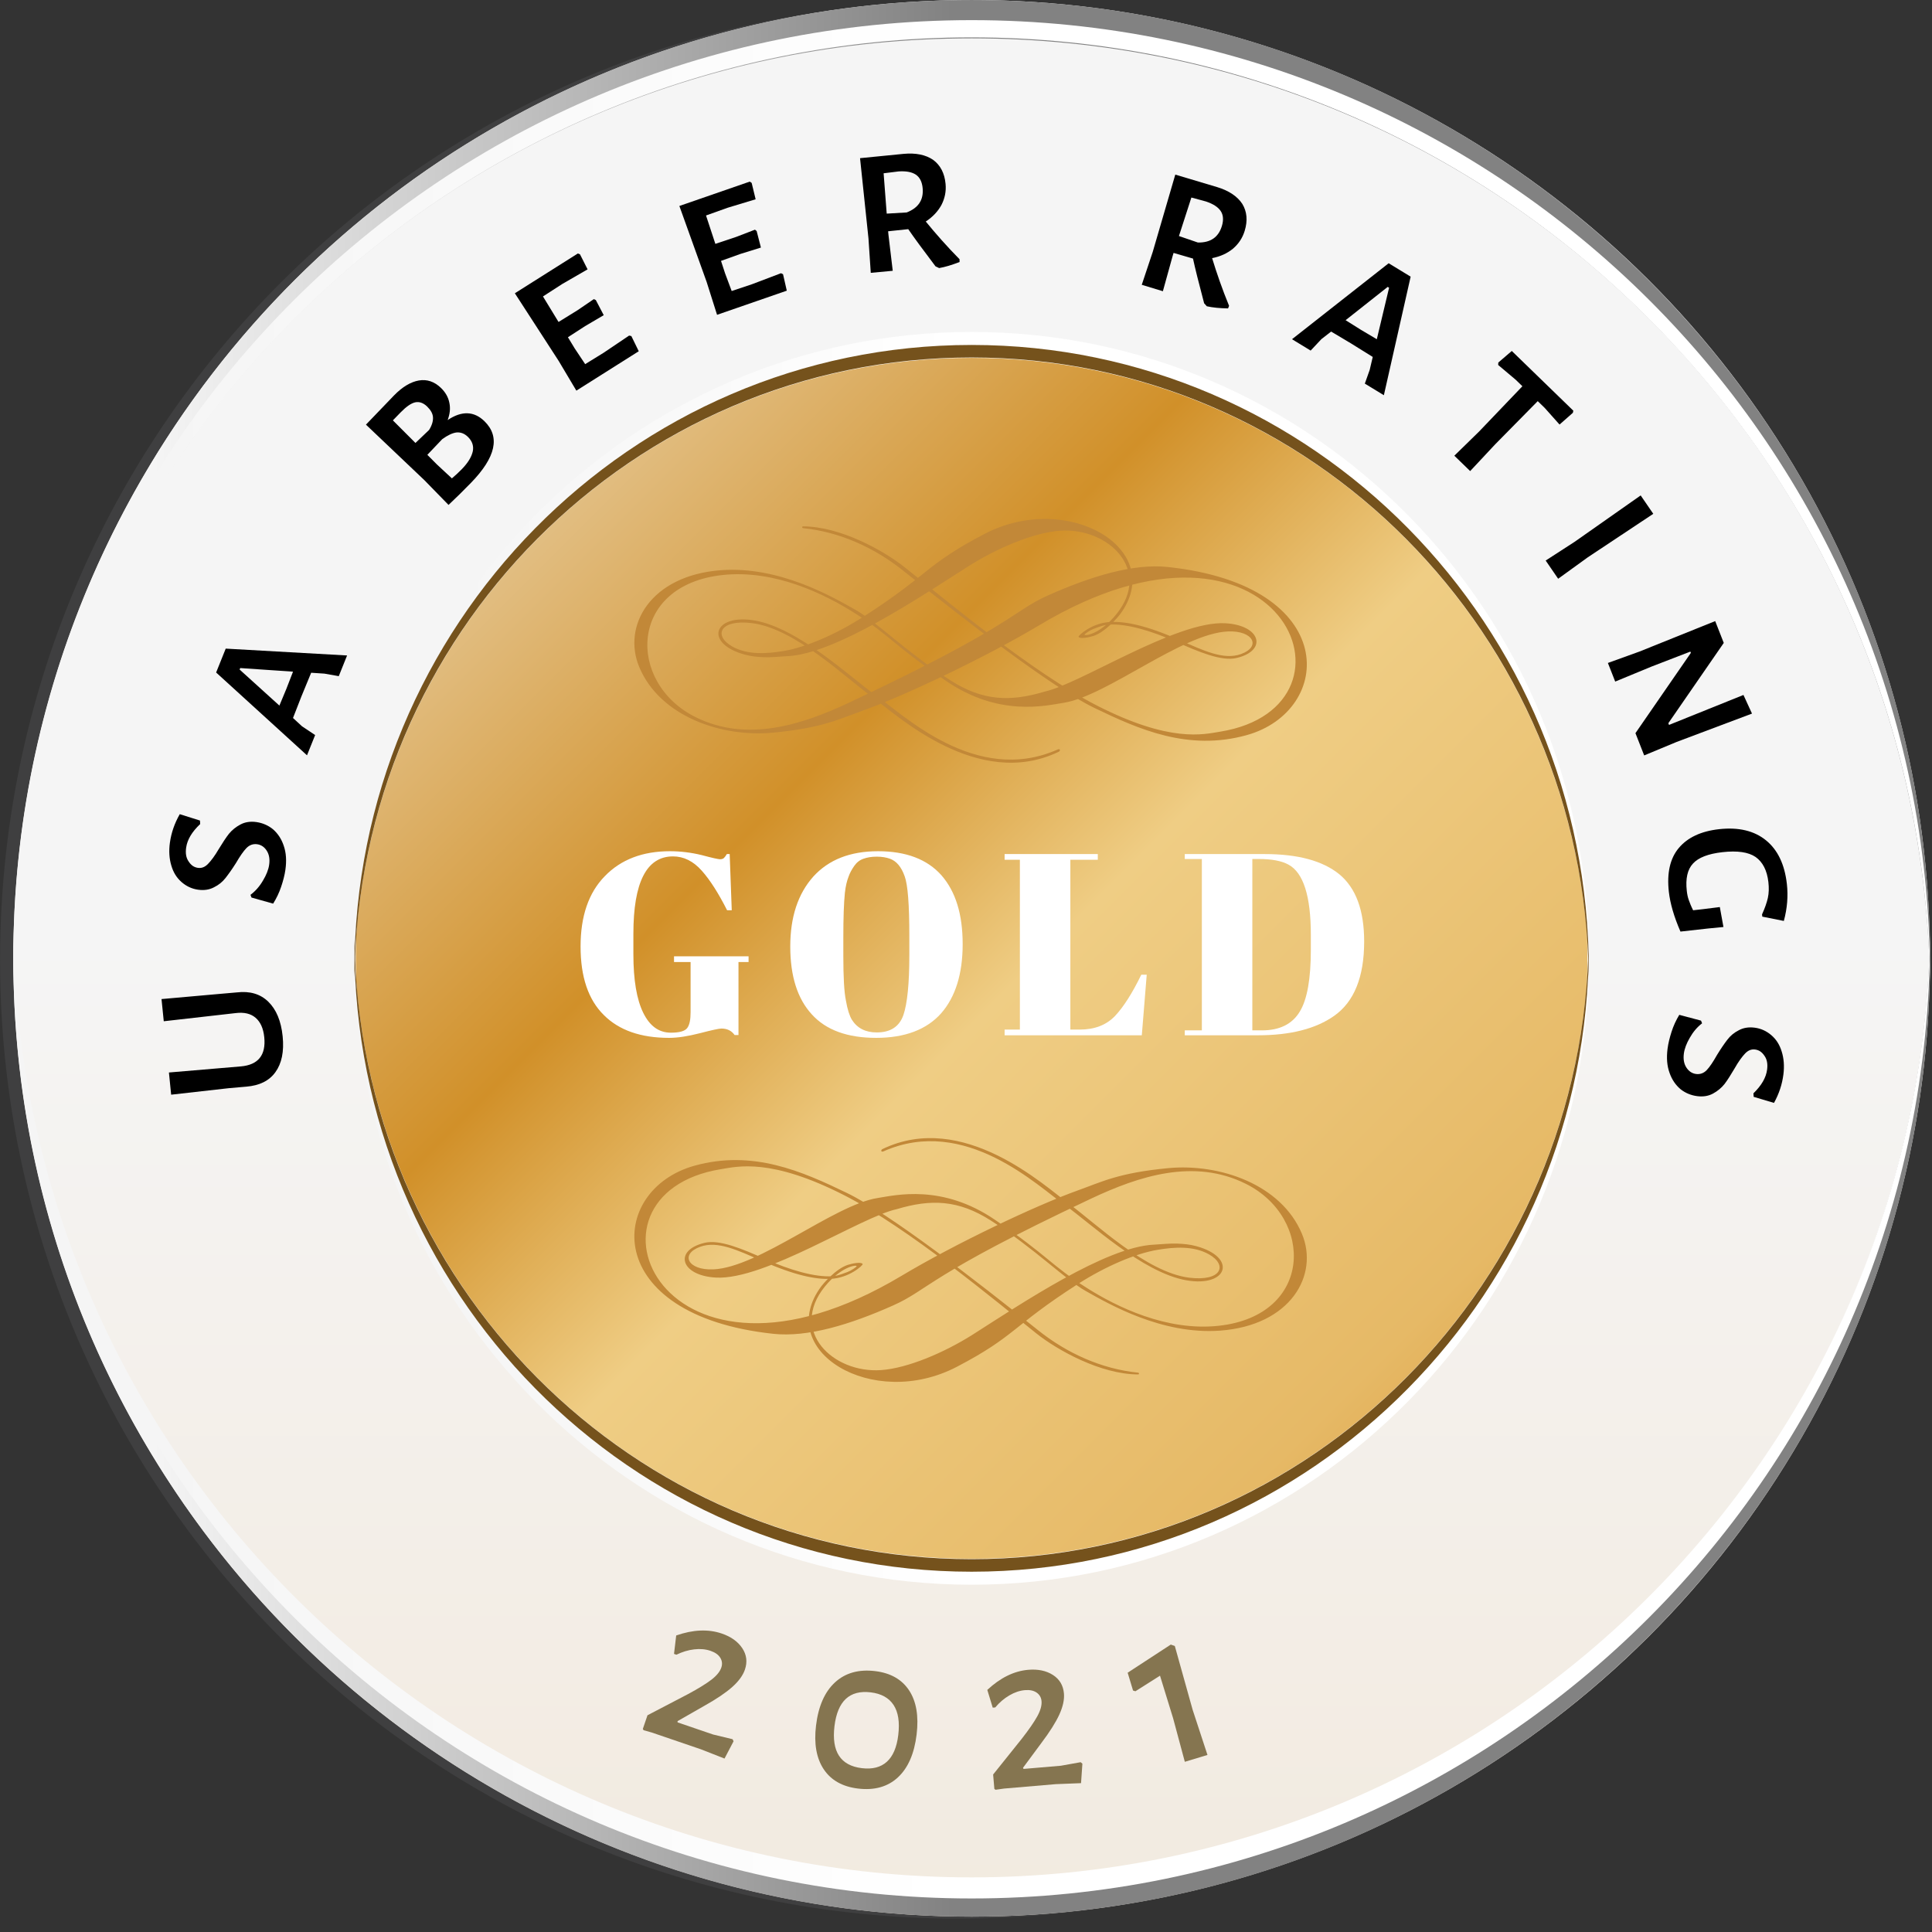 <?xml version="1.0" encoding="UTF-8" standalone="no"?>
<!DOCTYPE svg PUBLIC "-//W3C//DTD SVG 1.1//EN" "http://www.w3.org/Graphics/SVG/1.1/DTD/svg11.dtd">
<svg width="100%" height="100%" viewBox="0 0 112 112" version="1.1" xmlns="http://www.w3.org/2000/svg" xmlns:xlink="http://www.w3.org/1999/xlink" xml:space="preserve" xmlns:serif="http://www.serif.com/" style="fill-rule:evenodd;clip-rule:evenodd;stroke-linejoin:round;stroke-miterlimit:2;">
    <rect x="0" y="0" width="112" height="112" fill="#333333" stroke="none"/>
    <g transform="matrix(1,0,0,1,-1139.63,-59.546)">
        <g transform="matrix(1,0,0,1,947.126,0)">
            <g opacity="0.2">
                <g transform="matrix(0,-1,-1,0,248.062,59.66)">
                    <path d="M-55.555,-55.555C-86.238,-55.555 -111.111,-30.682 -111.111,0C-111.111,30.683 -86.238,55.555 -55.555,55.555C-24.872,55.555 0.001,30.683 0.001,0C0.001,-30.682 -24.872,-55.555 -55.555,-55.555" style="fill:rgb(109,110,113);fill-rule:nonzero;"/>
                </g>
            </g>
        </g>
        <g transform="matrix(1,0,0,1,947.126,0)">
            <g transform="matrix(0,111.11,111.11,0,248.832,59.545)">
                <circle cx="0.5" cy="-0" r="0.5" style="fill:url(#_Linear1);"/>
            </g>
        </g>
        <g transform="matrix(1,0,0,1,947.126,0)">
            <g transform="matrix(111.11,0,0,-111.11,193.275,142.323)">
                <path d="M0.5,-0.235C0.227,-0.235 0.006,-0.017 0,0.255C0,0.252 0,0.248 0,0.245C0,-0.031 0.224,-0.255 0.5,-0.255C0.776,-0.255 1,-0.031 1,0.245C1,0.248 1,0.252 1,0.255C0.994,-0.017 0.773,-0.235 0.5,-0.235Z" style="fill:url(#_Linear2);fill-rule:nonzero;"/>
            </g>
        </g>
        <g transform="matrix(1,0,0,1,947.126,0)">
            <g transform="matrix(111.11,0,0,-111.11,193.275,141.491)">
                <path d="M0.5,-0.242C0.226,-0.242 0.003,-0.021 0,0.253C0,0.251 0,0.249 0,0.248C0,-0.029 0.224,-0.253 0.5,-0.253C0.776,-0.253 1,-0.029 1,0.248C1,0.249 1,0.251 1,0.253C0.997,-0.021 0.774,-0.242 0.5,-0.242Z" style="fill:url(#_Linear3);fill-rule:nonzero;"/>
            </g>
        </g>
        <g transform="matrix(1,0,0,1,947.126,0)">
            <g transform="matrix(111.11,0,0,-111.11,193.275,87.88)">
                <path d="M0,-0.245C0,-0.248 0,-0.252 0,-0.255C0.006,0.017 0.227,0.235 0.5,0.235C0.773,0.235 0.994,0.017 1,-0.255C1,-0.252 1,-0.248 1,-0.245C1,0.031 0.776,0.255 0.5,0.255C0.224,0.255 0,0.031 0,-0.245Z" style="fill:url(#_Linear4);fill-rule:nonzero;"/>
            </g>
        </g>
        <g transform="matrix(1,0,0,1,947.126,0)">
            <g transform="matrix(111.11,0,0,-111.11,193.275,88.713)">
                <path d="M0,-0.247C0,-0.249 0,-0.251 0,-0.252C0.003,0.021 0.226,0.243 0.5,0.243C0.774,0.243 0.997,0.021 1,-0.252C1,-0.251 1,-0.249 1,-0.247C1,0.029 0.776,0.252 0.5,0.252C0.224,0.252 0,0.029 0,-0.247Z" style="fill:url(#_Linear5);fill-rule:nonzero;"/>
            </g>
        </g>
        <g transform="matrix(1,0,0,1,947.126,0)">
            <g transform="matrix(0.946,0.323,-0.323,0.946,0,0)">
                <path d="M271.717,70.274C272.286,70.274 272.752,70.414 273.117,70.694C273.481,70.974 273.663,71.349 273.663,71.82C273.663,72.175 273.541,72.571 273.297,73.006C273.052,73.441 272.659,73.961 272.117,74.565L270.931,75.911L270.958,75.978L273.13,75.978L274.29,75.871L274.383,75.965L274.21,77.084L272.744,77.018L269.732,77.018L269.239,77.044L269.172,76.991L269.172,76.151L270.998,74.232C271.46,73.735 271.797,73.326 272.011,73.006C272.224,72.686 272.33,72.402 272.33,72.153C272.33,71.94 272.251,71.767 272.091,71.633C271.931,71.5 271.709,71.434 271.424,71.434C271.122,71.434 270.813,71.509 270.498,71.66C270.183,71.811 269.892,72.02 269.625,72.286L269.478,72.286L269.252,71.234C270.069,70.594 270.891,70.274 271.717,70.274Z" style="fill:rgb(133,117,80);fill-rule:nonzero;"/>
            </g>
        </g>
        <g transform="matrix(1,0,0,1,947.126,0)">
            <g transform="matrix(0.993,0.12,-0.12,0.993,0,0)">
                <path d="M260.19,126.082C261.087,126.082 261.783,126.373 262.276,126.955C262.769,127.537 263.015,128.365 263.015,129.441C263.015,130.56 262.756,131.426 262.236,132.039C261.716,132.652 260.976,132.959 260.017,132.959C259.111,132.959 258.409,132.668 257.911,132.086C257.414,131.504 257.165,130.684 257.165,129.627C257.165,128.499 257.429,127.626 257.958,127.008C258.486,126.391 259.231,126.082 260.19,126.082ZM260.083,127.335C258.848,127.335 258.231,128.068 258.231,129.534C258.231,131.018 258.853,131.759 260.097,131.759C260.71,131.759 261.174,131.58 261.489,131.22C261.805,130.86 261.963,130.32 261.963,129.6C261.963,128.845 261.803,128.279 261.483,127.901C261.163,127.524 260.697,127.335 260.083,127.335Z" style="fill:rgb(133,117,80);fill-rule:nonzero;"/>
            </g>
        </g>
        <g transform="matrix(1,0,0,1,947.126,0)">
            <g transform="matrix(0.996,-0.085,0.085,0.996,0,0)">
                <path d="M237.995,177.285C238.564,177.285 239.03,177.425 239.395,177.704C239.759,177.984 239.941,178.36 239.941,178.831C239.941,179.186 239.819,179.581 239.575,180.017C239.33,180.452 238.937,180.972 238.395,181.576L237.209,182.922L237.236,182.989L239.408,182.989L240.567,182.882L240.661,182.975L240.487,184.095L239.021,184.028L236.01,184.028L235.516,184.055L235.45,184.001L235.45,183.162L237.276,181.243C237.738,180.745 238.075,180.336 238.288,180.017C238.502,179.697 238.608,179.412 238.608,179.164C238.608,178.95 238.528,178.777 238.368,178.644C238.208,178.511 237.986,178.444 237.702,178.444C237.4,178.444 237.091,178.52 236.776,178.671C236.46,178.822 236.169,179.03 235.903,179.297L235.756,179.297L235.53,178.244C236.347,177.604 237.169,177.285 237.995,177.285Z" style="fill:rgb(133,117,80);fill-rule:nonzero;"/>
            </g>
        </g>
        <g transform="matrix(1,0,0,1,947.126,0)">
            <g transform="matrix(0.957,-0.289,0.289,0.957,0,0)">
                <path d="M204.747,223.759L204.667,227.597L204.733,230.356L203.361,230.356L203.441,227.744L203.427,225.159L201.801,225.612L201.681,225.532L201.681,224.452L204.547,223.613L204.747,223.759Z" style="fill:rgb(133,117,80);fill-rule:nonzero;"/>
            </g>
        </g>
        <g transform="matrix(1,0,0,1,947.126,0)">
            <g transform="matrix(-1.336,-13.26,13.26,-1.336,209.159,123.225)">
                <path d="M0.482,-0.246L0.481,-0.172C0.482,-0.115 0.464,-0.071 0.427,-0.04C0.39,-0.009 0.338,0.007 0.271,0.007C0.204,0.007 0.154,-0.009 0.119,-0.04C0.084,-0.071 0.068,-0.115 0.069,-0.172L0.07,-0.249L0.067,-0.501L0.164,-0.501L0.159,-0.187C0.158,-0.111 0.197,-0.073 0.275,-0.073C0.314,-0.073 0.343,-0.083 0.363,-0.102C0.383,-0.121 0.393,-0.149 0.392,-0.187L0.388,-0.501L0.485,-0.501L0.482,-0.246Z" style="fill-rule:nonzero;"/>
            </g>
        </g>
        <g transform="matrix(1,0,0,1,947.126,0)">
            <g transform="matrix(1.877,-13.194,13.194,1.877,208.586,112.558)">
                <path d="M0.244,-0.507C0.287,-0.507 0.329,-0.499 0.372,-0.482L0.357,-0.391L0.342,-0.388C0.303,-0.419 0.267,-0.434 0.232,-0.434C0.207,-0.434 0.188,-0.428 0.174,-0.415C0.159,-0.402 0.152,-0.388 0.152,-0.371C0.152,-0.354 0.16,-0.341 0.175,-0.33C0.19,-0.319 0.213,-0.306 0.245,-0.293C0.275,-0.28 0.299,-0.269 0.318,-0.258C0.336,-0.247 0.352,-0.232 0.365,-0.214C0.378,-0.196 0.385,-0.174 0.385,-0.147C0.385,-0.12 0.378,-0.094 0.364,-0.071C0.349,-0.048 0.328,-0.029 0.3,-0.015C0.271,-0 0.237,0.007 0.197,0.007C0.173,0.007 0.148,0.004 0.121,-0.001C0.094,-0.006 0.069,-0.014 0.044,-0.025L0.057,-0.122L0.068,-0.128C0.087,-0.109 0.11,-0.094 0.137,-0.083C0.163,-0.072 0.187,-0.066 0.209,-0.066C0.233,-0.066 0.253,-0.072 0.268,-0.085C0.282,-0.097 0.29,-0.112 0.29,-0.13C0.29,-0.148 0.282,-0.163 0.267,-0.174C0.252,-0.185 0.228,-0.197 0.196,-0.21C0.167,-0.223 0.144,-0.235 0.125,-0.246C0.106,-0.257 0.091,-0.271 0.078,-0.29C0.065,-0.308 0.058,-0.33 0.058,-0.357C0.058,-0.385 0.066,-0.41 0.081,-0.433C0.096,-0.456 0.117,-0.474 0.146,-0.487C0.174,-0.5 0.207,-0.507 0.244,-0.507Z" style="fill-rule:nonzero;"/>
            </g>
        </g>
        <g transform="matrix(1,0,0,1,947.126,0)">
            <g transform="matrix(4.965,-12.368,12.368,4.965,210.197,103.592)">
                <path d="M0.489,-0L0.392,-0L0.379,-0.062L0.361,-0.117L0.249,-0.118L0.149,-0.117L0.13,-0.067L0.116,-0L0.021,-0L0.208,-0.501L0.32,-0.501L0.489,-0ZM0.336,-0.192L0.265,-0.411L0.258,-0.411L0.177,-0.192L0.256,-0.191L0.336,-0.192Z" style="fill-rule:nonzero;"/>
            </g>
        </g>
        <g transform="matrix(1,0,0,1,947.126,0)">
            <g transform="matrix(9.289,-9.556,9.556,9.289,217.735,89.61)">
                <path d="M0.345,-0.26C0.417,-0.245 0.453,-0.205 0.453,-0.142C0.453,-0.045 0.375,0.003 0.22,0.003C0.173,0.003 0.127,0.002 0.083,-0L0.087,-0.15L0.083,-0.501L0.259,-0.502C0.311,-0.502 0.352,-0.491 0.381,-0.47C0.41,-0.449 0.425,-0.418 0.425,-0.378C0.425,-0.351 0.418,-0.327 0.404,-0.307C0.39,-0.286 0.37,-0.271 0.345,-0.26ZM0.325,-0.365C0.325,-0.388 0.317,-0.405 0.302,-0.415C0.287,-0.425 0.261,-0.43 0.226,-0.43L0.178,-0.43L0.176,-0.291L0.258,-0.288C0.281,-0.293 0.298,-0.302 0.309,-0.314C0.32,-0.326 0.325,-0.343 0.325,-0.365ZM0.235,-0.067C0.274,-0.067 0.303,-0.074 0.324,-0.087C0.344,-0.1 0.354,-0.12 0.354,-0.146C0.354,-0.167 0.347,-0.183 0.333,-0.195C0.319,-0.206 0.298,-0.214 0.269,-0.219L0.175,-0.218L0.174,-0.159L0.176,-0.07C0.197,-0.068 0.216,-0.067 0.235,-0.067Z" style="fill-rule:nonzero;"/>
            </g>
        </g>
        <g transform="matrix(1,0,0,1,947.126,0)">
            <g transform="matrix(11.268,-7.117,7.117,11.268,224.981,82.783)">
                <path d="M0.405,-0.08L0.412,-0.073L0.404,-0L0.083,-0L0.087,-0.15L0.083,-0.501L0.407,-0.501L0.413,-0.493L0.406,-0.42L0.279,-0.425L0.179,-0.424L0.177,-0.294L0.273,-0.293L0.36,-0.296L0.365,-0.288L0.359,-0.214L0.265,-0.217L0.176,-0.216L0.175,-0.159L0.177,-0.077L0.27,-0.076L0.405,-0.08Z" style="fill-rule:nonzero;"/>
            </g>
        </g>
        <g transform="matrix(1,0,0,1,947.126,0)">
            <g transform="matrix(12.594,-4.36,4.36,12.594,233.027,78.158)">
                <path d="M0.405,-0.08L0.412,-0.073L0.404,-0L0.083,-0L0.087,-0.15L0.083,-0.501L0.407,-0.501L0.413,-0.493L0.406,-0.42L0.279,-0.425L0.179,-0.424L0.177,-0.294L0.273,-0.293L0.36,-0.296L0.365,-0.288L0.359,-0.214L0.265,-0.217L0.176,-0.216L0.175,-0.159L0.177,-0.077L0.27,-0.076L0.405,-0.08Z" style="fill-rule:nonzero;"/>
            </g>
        </g>
        <g transform="matrix(1,0,0,1,947.126,0)">
            <g transform="matrix(13.269,-1.241,1.241,13.269,241.882,75.466)">
                <path d="M0.342,-0.2C0.381,-0.142 0.424,-0.083 0.473,-0.023L0.472,-0.011C0.437,-0.001 0.407,0.005 0.381,0.007L0.366,-0.002C0.317,-0.081 0.283,-0.138 0.263,-0.174L0.175,-0.173L0.175,-0.159L0.179,-0L0.083,-0L0.087,-0.15L0.083,-0.501L0.273,-0.502C0.327,-0.502 0.369,-0.489 0.399,-0.464C0.428,-0.438 0.443,-0.402 0.443,-0.355C0.443,-0.322 0.434,-0.293 0.417,-0.266C0.399,-0.239 0.374,-0.217 0.342,-0.2ZM0.176,-0.25L0.263,-0.247C0.316,-0.262 0.342,-0.295 0.342,-0.346C0.342,-0.373 0.334,-0.394 0.318,-0.407C0.302,-0.42 0.278,-0.427 0.245,-0.428L0.179,-0.426L0.176,-0.25Z" style="fill-rule:nonzero;"/>
            </g>
        </g>
        <g transform="matrix(1,0,0,1,947.126,0)">
            <g transform="matrix(12.75,3.879,-3.879,12.75,257.635,75.734)">
                <path d="M0.342,-0.2C0.381,-0.142 0.424,-0.083 0.473,-0.023L0.472,-0.011C0.437,-0.001 0.407,0.005 0.381,0.007L0.366,-0.002C0.317,-0.081 0.283,-0.138 0.263,-0.174L0.175,-0.173L0.175,-0.159L0.179,-0L0.083,-0L0.087,-0.15L0.083,-0.501L0.273,-0.502C0.327,-0.502 0.369,-0.489 0.399,-0.464C0.428,-0.438 0.443,-0.402 0.443,-0.355C0.443,-0.322 0.434,-0.293 0.417,-0.266C0.399,-0.239 0.374,-0.217 0.342,-0.2ZM0.176,-0.25L0.263,-0.247C0.316,-0.262 0.342,-0.295 0.342,-0.346C0.342,-0.373 0.334,-0.394 0.318,-0.407C0.302,-0.42 0.278,-0.427 0.245,-0.428L0.179,-0.426L0.176,-0.25Z" style="fill-rule:nonzero;"/>
            </g>
        </g>
        <g transform="matrix(1,0,0,1,947.126,0)">
            <g transform="matrix(11.379,6.937,-6.937,11.379,267.164,79.065)">
                <path d="M0.489,-0L0.392,-0L0.379,-0.062L0.361,-0.117L0.249,-0.118L0.149,-0.117L0.13,-0.067L0.116,-0L0.021,-0L0.208,-0.501L0.32,-0.501L0.489,-0ZM0.336,-0.192L0.265,-0.411L0.258,-0.411L0.177,-0.192L0.256,-0.191L0.336,-0.192Z" style="fill-rule:nonzero;"/>
            </g>
        </g>
        <g transform="matrix(1,0,0,1,947.126,0)">
            <g transform="matrix(9.563,9.282,-9.282,9.563,275.159,84.358)">
                <path d="M0.413,-0.493L0.407,-0.416L0.31,-0.423L0.268,-0.423L0.266,-0.159L0.269,-0L0.173,-0L0.177,-0.15L0.175,-0.423L0.134,-0.423L0.035,-0.416L0.028,-0.424L0.035,-0.501L0.408,-0.501L0.413,-0.493Z" style="fill-rule:nonzero;"/>
            </g>
        </g>
        <g transform="matrix(1,0,0,1,947.126,0)">
            <g transform="matrix(7.535,10.992,-10.992,7.535,281.483,91.129)">
                <path d="M0.175,-0.159L0.179,-0L0.083,-0L0.087,-0.15L0.083,-0.501L0.18,-0.501L0.175,-0.159Z" style="fill-rule:nonzero;"/>
            </g>
        </g>
        <g transform="matrix(1,0,0,1,947.126,0)">
            <g transform="matrix(4.87,12.406,-12.406,4.87,285.311,96.949)">
                <path d="M0.512,-0.153L0.515,-0L0.411,-0L0.174,-0.352L0.168,-0.352L0.167,-0.17L0.17,-0L0.083,-0L0.087,-0.147L0.084,-0.501L0.186,-0.501L0.423,-0.149L0.431,-0.149L0.428,-0.498L0.517,-0.503L0.512,-0.153Z" style="fill-rule:nonzero;"/>
            </g>
        </g>
        <g transform="matrix(1,0,0,1,947.126,0)">
            <g transform="matrix(1.482,13.244,-13.244,1.482,288.917,107.441)">
                <path d="M0.31,-0.507C0.362,-0.507 0.415,-0.497 0.468,-0.476L0.439,-0.385L0.429,-0.385C0.404,-0.4 0.381,-0.411 0.361,-0.418C0.34,-0.425 0.318,-0.428 0.293,-0.428C0.241,-0.428 0.203,-0.413 0.178,-0.385C0.153,-0.356 0.141,-0.309 0.141,-0.244C0.141,-0.181 0.153,-0.137 0.176,-0.111C0.199,-0.084 0.238,-0.071 0.291,-0.071C0.305,-0.071 0.318,-0.072 0.331,-0.075C0.344,-0.078 0.359,-0.082 0.378,-0.089L0.378,-0.131L0.377,-0.206L0.465,-0.212L0.464,-0.146L0.464,-0.024C0.396,-0.003 0.337,0.007 0.286,0.007C0.205,0.007 0.143,-0.014 0.102,-0.057C0.061,-0.1 0.04,-0.161 0.04,-0.24C0.04,-0.326 0.064,-0.392 0.111,-0.438C0.158,-0.484 0.224,-0.507 0.31,-0.507Z" style="fill-rule:nonzero;"/>
            </g>
        </g>
        <g transform="matrix(1,0,0,1,947.126,0)">
            <g transform="matrix(-1.681,13.221,-13.221,-1.681,289.597,117.754)">
                <path d="M0.244,-0.507C0.287,-0.507 0.329,-0.499 0.372,-0.482L0.357,-0.391L0.342,-0.388C0.303,-0.419 0.267,-0.434 0.232,-0.434C0.207,-0.434 0.188,-0.428 0.174,-0.415C0.159,-0.402 0.152,-0.388 0.152,-0.371C0.152,-0.354 0.16,-0.341 0.175,-0.33C0.19,-0.319 0.213,-0.306 0.245,-0.293C0.275,-0.28 0.299,-0.269 0.318,-0.258C0.336,-0.247 0.352,-0.232 0.365,-0.214C0.378,-0.196 0.385,-0.174 0.385,-0.147C0.385,-0.12 0.378,-0.094 0.364,-0.071C0.349,-0.048 0.328,-0.029 0.3,-0.015C0.271,-0 0.237,0.007 0.197,0.007C0.173,0.007 0.148,0.004 0.121,-0.001C0.094,-0.006 0.069,-0.014 0.044,-0.025L0.057,-0.122L0.068,-0.128C0.087,-0.109 0.11,-0.094 0.137,-0.083C0.163,-0.072 0.187,-0.066 0.209,-0.066C0.233,-0.066 0.253,-0.072 0.268,-0.085C0.282,-0.097 0.29,-0.112 0.29,-0.13C0.29,-0.148 0.282,-0.163 0.267,-0.174C0.252,-0.185 0.228,-0.197 0.196,-0.21C0.167,-0.223 0.144,-0.235 0.125,-0.246C0.106,-0.257 0.091,-0.271 0.078,-0.29C0.065,-0.308 0.058,-0.33 0.058,-0.357C0.058,-0.385 0.066,-0.41 0.081,-0.433C0.096,-0.456 0.117,-0.474 0.146,-0.487C0.174,-0.5 0.207,-0.507 0.244,-0.507Z" style="fill-rule:nonzero;"/>
            </g>
        </g>
        <g transform="matrix(1,0,0,1,947.126,0)">
            <g transform="matrix(0,-73.005,73.005,0,248.83,153.253)">
                <circle cx="0.523" cy="-0" r="0.489" style="fill:url(#_Linear6);"/>
            </g>
        </g>
        <g transform="matrix(1,0,0,1,947.126,0)">
            <g transform="matrix(71.563,0,0,-71.563,213.049,132.879)">
                <path d="M0.5,-0.238C0.227,-0.238 0.006,-0.017 0,0.259C0,0.255 0,0.252 0,0.248C0,-0.032 0.224,-0.259 0.5,-0.259C0.776,-0.259 1,-0.032 1,0.248C1,0.252 1,0.255 1,0.259C0.994,-0.017 0.773,-0.238 0.5,-0.238Z" style="fill:url(#_Linear7);fill-rule:nonzero;"/>
            </g>
        </g>
        <g transform="matrix(1,0,0,1,947.126,0)">
            <g transform="matrix(1,0,0,1,248.83,114.74)">
                <path d="M0,35.193C19.642,35.193 35.579,19.144 35.772,-0.727C35.773,-0.606 35.781,-0.486 35.781,-0.364C35.781,19.674 19.762,35.92 0,35.92C-19.761,35.92 -35.781,19.674 -35.781,-0.364C-35.781,-0.486 -35.773,-0.606 -35.772,-0.727C-35.579,19.144 -19.642,35.193 0,35.193" style="fill:rgb(117,82,28);fill-rule:nonzero;"/>
            </g>
        </g>
        <g transform="matrix(1,0,0,1,947.126,0)">
            <g transform="matrix(71.563,0,0,-71.563,213.049,97.324)">
                <path d="M0,-0.248C0,-0.252 0,-0.255 0,-0.259C0.006,0.017 0.227,0.238 0.5,0.238C0.773,0.238 0.994,0.017 1,-0.259C1,-0.255 1,-0.252 1,-0.248C1,0.032 0.776,0.259 0.5,0.259C0.224,0.259 0,0.032 0,-0.248Z" style="fill:url(#_Linear8);fill-rule:nonzero;"/>
            </g>
        </g>
        <g transform="matrix(1,0,0,1,947.126,0)">
            <g transform="matrix(1,0,0,1,248.83,115.463)">
                <path d="M0,-35.193C19.642,-35.193 35.579,-19.144 35.772,0.727C35.773,0.606 35.781,0.486 35.781,0.364C35.781,-19.674 19.762,-35.92 0,-35.92C-19.761,-35.92 -35.781,-19.674 -35.781,0.364C-35.781,0.486 -35.773,0.606 -35.772,0.727C-35.579,-19.144 -19.642,-35.193 0,-35.193" style="fill:rgb(117,82,28);fill-rule:nonzero;"/>
            </g>
        </g>
        <g transform="matrix(1,0,0,1,947.126,0)">
            <g transform="matrix(1,0,0,1,254.98,131.719)">
                <g>
                    <path d="M0,2.269C1.635,1.219 3.374,0.49 4.619,0.282C5.61,0.116 6.716,0.04 7.608,0.542C8.704,1.161 8.351,2.128 6.466,1.896C3.975,1.589 1.042,-1.26 -0.519,-2.398C-1.9,-3.405 -6.636,-7.825 -11.327,-5.556C-11.423,-5.502 -11.409,-5.361 -11.255,-5.43C-6.521,-7.531 -2.308,-3.403 -0.687,-2.269C0.667,-1.323 3.732,1.592 6.287,2.045C8.706,2.474 9.27,0.715 6.866,0.066C6.507,-0.032 6.153,-0.064 5.773,-0.08C5.307,-0.097 4.873,-0.041 4.416,-0.019C1.623,0.107 -3.273,3.405 -6.064,5.181C-7.729,6.239 -9.871,7.149 -11.405,7.253C-14.188,7.444 -16.742,4.986 -14.663,2.416C-13.728,1.262 -12.859,1.145 -12.818,1.222C-12.794,1.269 -13.146,1.49 -13.342,1.565C-13.778,1.73 -13.979,1.795 -14.229,1.812C-15.258,1.876 -16.713,1.441 -18.108,0.82C-19.44,0.226 -20.758,-0.333 -21.632,-0.125C-23.448,0.31 -23.027,1.779 -20.97,1.89C-18.114,2.043 -12.556,-1.636 -10.492,-2.076C-8.504,-2.673 -6.915,-2.619 -5.04,-1.42C-2.483,0.212 -0.762,1.979 0.48,2.676C1.773,3.403 4.869,5.213 8.252,4.965C12.351,4.665 13.999,1.738 12.997,-0.652C11.799,-3.513 8.229,-4.736 5.251,-4.455C2.375,-4.183 1.406,-3.665 0.022,-3.169C-2.43,-2.293 -7.108,-0.071 -10.214,1.788C-24.097,10.094 -29.667,-2.937 -20.683,-4.395C-19.704,-4.553 -17.791,-5.056 -13.527,-2.879C-9.813,-0.983 -4.771,3.234 -2.403,5.122C-1.17,6.105 1.339,7.499 3.498,7.504C3.577,7.505 3.566,7.41 3.503,7.403C1.371,7.184 -0.635,6.27 -2.296,4.942C-5.932,2.037 -10.889,-1.813 -13.386,-3.019C-15.972,-4.268 -18.831,-5.535 -22.209,-4.598C-27.266,-3.198 -27.7,4.073 -17.649,5.149C-15.659,5.362 -13.22,4.627 -10.699,3.504C-8.623,2.579 -8.7,1.769 0.794,-2.696C3.542,-3.988 6.742,-5.045 9.745,-3.547C13.715,-1.568 13.653,4.086 8.175,4.684C5.161,5.013 2.259,3.588 0.506,2.476C-1.56,1.164 -1.69,0.66 -4.793,-1.458C-7.86,-3.551 -10.551,-2.889 -11.614,-2.72C-14.129,-2.321 -18.47,1.303 -21.131,1.414C-22.602,1.475 -23.069,0.529 -21.883,0.102C-20.878,-0.26 -19.707,0.307 -18.311,0.921C-16.377,1.772 -15.207,1.995 -14.351,1.965C-13.255,1.928 -12.441,1.174 -12.467,1.108C-12.521,0.968 -13.043,1.059 -13.328,1.153C-14.035,1.383 -14.769,2.267 -14.854,2.381C-17.657,6.113 -11.9,9.62 -7.003,7.06C-3.599,5.281 -3.832,4.732 0,2.269" style="fill:rgb(194,136,56);fill-rule:nonzero;"/>
                </g>
            </g>
        </g>
        <g transform="matrix(1,0,0,1,947.126,0)">
            <g transform="matrix(1,0,0,1,242.561,97.566)">
                <g>
                    <path d="M0,-2.27C-1.635,-1.219 -3.374,-0.491 -4.619,-0.282C-5.611,-0.117 -6.716,-0.041 -7.608,-0.543C-8.704,-1.162 -8.351,-2.128 -6.466,-1.897C-3.975,-1.59 -1.042,1.259 0.519,2.397C1.9,3.404 6.636,7.825 11.327,5.556C11.423,5.501 11.409,5.361 11.255,5.429C6.521,7.53 2.308,3.403 0.687,2.269C-0.668,1.322 -3.732,-1.593 -6.287,-2.046C-8.706,-2.475 -9.27,-0.716 -6.866,-0.067C-6.507,0.031 -6.153,0.064 -5.773,0.079C-5.307,0.097 -4.874,0.04 -4.416,0.019C-1.623,-0.107 3.273,-3.406 6.064,-5.181C7.728,-6.24 9.871,-7.15 11.405,-7.254C14.188,-7.444 16.742,-4.987 14.662,-2.417C13.728,-1.262 12.859,-1.146 12.818,-1.223C12.793,-1.269 13.146,-1.491 13.342,-1.565C13.778,-1.731 13.979,-1.796 14.229,-1.812C15.258,-1.877 16.713,-1.442 18.108,-0.82C19.44,-0.227 20.758,0.332 21.631,0.124C23.448,-0.31 23.027,-1.78 20.97,-1.89C18.113,-2.044 12.556,1.635 10.492,2.075C8.504,2.673 6.915,2.618 5.039,1.419C2.483,-0.212 0.762,-1.979 -0.48,-2.677C-1.773,-3.404 -4.869,-5.213 -8.252,-4.966C-12.352,-4.666 -13.999,-1.738 -12.998,0.652C-11.799,3.512 -8.229,4.735 -5.251,4.454C-2.375,4.182 -1.407,3.664 -0.022,3.168C2.43,2.292 7.108,0.07 10.214,-1.789C24.097,-10.095 29.667,2.936 20.683,4.394C19.704,4.553 17.791,5.055 13.527,2.878C9.813,0.982 4.77,-3.235 2.403,-5.123C1.17,-6.106 -1.34,-7.5 -3.498,-7.505C-3.577,-7.505 -3.567,-7.411 -3.503,-7.404C-1.371,-7.184 0.635,-6.271 2.296,-4.943C5.932,-2.037 10.889,1.813 13.386,3.019C15.971,4.267 18.831,5.534 22.209,4.598C27.265,3.197 27.699,-4.074 17.649,-5.15C15.659,-5.363 13.22,-4.628 10.699,-3.505C8.623,-2.58 8.699,-1.769 -0.794,2.695C-3.543,3.988 -6.742,5.045 -9.745,3.547C-13.715,1.567 -13.653,-4.087 -8.175,-4.685C-5.161,-5.014 -2.259,-3.589 -0.506,-2.476C1.56,-1.165 1.69,-0.661 4.793,1.458C7.86,3.55 10.551,2.889 11.613,2.72C14.129,2.32 18.47,-1.304 21.131,-1.415C22.602,-1.475 23.069,-0.53 21.883,-0.103C20.878,0.259 19.707,-0.307 18.311,-0.922C16.377,-1.773 15.207,-1.996 14.351,-1.966C13.254,-1.929 12.441,-1.174 12.467,-1.108C12.521,-0.969 13.043,-1.06 13.327,-1.153C14.035,-1.384 14.769,-2.267 14.854,-2.382C17.657,-6.114 11.9,-9.621 7.003,-7.061C3.599,-5.282 3.832,-4.733 0,-2.27" style="fill:rgb(194,136,56);fill-rule:nonzero;"/>
                </g>
            </g>
        </g>
        <g transform="matrix(1,0,0,1,947.126,0)">
            <g transform="matrix(15.007,0,0,15.007,225.545,119.562)">
                <path d="M0.39,-0.01C0.423,-0.01 0.444,-0.016 0.453,-0.028C0.462,-0.04 0.466,-0.06 0.466,-0.089L0.466,-0.283L0.402,-0.283L0.402,-0.305L0.69,-0.305L0.69,-0.283L0.651,-0.283L0.651,-0.001L0.636,-0.001C0.624,-0.018 0.607,-0.026 0.585,-0.026C0.576,-0.026 0.548,-0.02 0.502,-0.008C0.455,0.004 0.416,0.01 0.383,0.01C0.274,0.01 0.19,-0.019 0.131,-0.078C0.071,-0.137 0.041,-0.225 0.041,-0.343C0.041,-0.46 0.072,-0.551 0.135,-0.615C0.197,-0.679 0.281,-0.711 0.386,-0.711C0.427,-0.711 0.468,-0.706 0.509,-0.696C0.55,-0.685 0.573,-0.68 0.58,-0.68C0.587,-0.68 0.592,-0.682 0.595,-0.685C0.598,-0.688 0.602,-0.693 0.606,-0.7L0.617,-0.7L0.625,-0.483L0.607,-0.483C0.574,-0.548 0.542,-0.599 0.509,-0.636C0.476,-0.673 0.439,-0.691 0.398,-0.691C0.296,-0.691 0.245,-0.591 0.245,-0.392L0.245,-0.313C0.245,-0.213 0.258,-0.138 0.283,-0.087C0.308,-0.036 0.343,-0.01 0.39,-0.01Z" style="fill:white;fill-rule:nonzero;"/>
            </g>
            <g transform="matrix(15.007,0,0,15.007,237.701,119.562)">
                <path d="M0.501,-0.309L0.501,-0.383C0.501,-0.505 0.495,-0.582 0.483,-0.614C0.47,-0.651 0.451,-0.673 0.426,-0.682C0.412,-0.687 0.395,-0.69 0.375,-0.69C0.355,-0.69 0.338,-0.687 0.324,-0.682C0.309,-0.677 0.297,-0.667 0.288,-0.654C0.279,-0.641 0.271,-0.627 0.266,-0.612C0.26,-0.597 0.255,-0.577 0.252,-0.55C0.248,-0.511 0.246,-0.454 0.246,-0.379L0.246,-0.307C0.246,-0.226 0.249,-0.168 0.256,-0.134C0.262,-0.099 0.27,-0.075 0.279,-0.06C0.3,-0.027 0.332,-0.011 0.375,-0.011C0.428,-0.011 0.462,-0.033 0.478,-0.078C0.493,-0.122 0.501,-0.199 0.501,-0.309ZM0.373,0.01C0.262,0.01 0.179,-0.02 0.124,-0.081C0.069,-0.141 0.041,-0.228 0.041,-0.343C0.041,-0.457 0.071,-0.547 0.13,-0.613C0.189,-0.678 0.272,-0.711 0.38,-0.711C0.488,-0.711 0.57,-0.68 0.625,-0.618C0.68,-0.555 0.707,-0.467 0.707,-0.352C0.707,-0.237 0.679,-0.148 0.624,-0.085C0.568,-0.022 0.484,0.01 0.373,0.01Z" style="fill:white;fill-rule:nonzero;"/>
            </g>
            <g transform="matrix(15.007,0,0,15.007,250.427,119.562)">
                <path d="M0.021,-0.7L0.381,-0.7L0.381,-0.678L0.275,-0.678L0.275,-0.022L0.311,-0.022C0.368,-0.022 0.413,-0.039 0.447,-0.074C0.48,-0.109 0.514,-0.162 0.549,-0.234L0.57,-0.234L0.551,-0L0.021,-0L0.021,-0.022L0.08,-0.022L0.08,-0.678L0.021,-0.678L0.021,-0.7Z" style="fill:white;fill-rule:nonzero;"/>
            </g>
            <g transform="matrix(15.007,0,0,15.007,260.871,119.562)">
                <path d="M0.714,-0.362C0.714,-0.225 0.675,-0.129 0.598,-0.075C0.527,-0.025 0.429,-0 0.304,-0L0.021,-0L0.021,-0.019L0.087,-0.019L0.087,-0.681L0.021,-0.681L0.021,-0.7L0.33,-0.7C0.458,-0.7 0.554,-0.674 0.618,-0.622C0.682,-0.569 0.714,-0.483 0.714,-0.362ZM0.282,-0.019L0.32,-0.019C0.387,-0.019 0.436,-0.043 0.465,-0.091C0.494,-0.138 0.508,-0.218 0.508,-0.33L0.508,-0.388C0.508,-0.538 0.479,-0.628 0.422,-0.659C0.395,-0.674 0.356,-0.681 0.306,-0.681L0.282,-0.681L0.282,-0.019Z" style="fill:white;fill-rule:nonzero;"/>
            </g>
        </g>
    </g>
    <defs>
        <linearGradient id="_Linear1" x1="0" y1="0" x2="1" y2="0" gradientUnits="userSpaceOnUse" gradientTransform="matrix(1,0,0,-1,0,-1.19251e-05)"><stop offset="0" style="stop-color:rgb(245,245,245);stop-opacity:1"/><stop offset="0.49" style="stop-color:rgb(245,245,245);stop-opacity:1"/><stop offset="1" style="stop-color:rgb(242,234,223);stop-opacity:1"/></linearGradient>
        <linearGradient id="_Linear2" x1="0" y1="0" x2="1" y2="0" gradientUnits="userSpaceOnUse" gradientTransform="matrix(1,0,0,-1,0,-6.53946e-06)"><stop offset="0" style="stop-color:rgb(245,245,245);stop-opacity:1"/><stop offset="0.08" style="stop-color:rgb(245,245,245);stop-opacity:1"/><stop offset="0.49" style="stop-color:rgb(130,130,130);stop-opacity:1"/><stop offset="1" style="stop-color:rgb(130,130,130);stop-opacity:1"/></linearGradient>
        <linearGradient id="_Linear3" x1="0" y1="0" x2="1" y2="0" gradientUnits="userSpaceOnUse" gradientTransform="matrix(1,0,0,-1,0,1.50301e-06)"><stop offset="0" style="stop-color:rgb(245,245,245);stop-opacity:1"/><stop offset="0.08" style="stop-color:rgb(245,245,245);stop-opacity:1"/><stop offset="0.49" style="stop-color:white;stop-opacity:1"/><stop offset="1" style="stop-color:white;stop-opacity:1"/></linearGradient>
        <linearGradient id="_Linear4" x1="0" y1="0" x2="1" y2="0" gradientUnits="userSpaceOnUse" gradientTransform="matrix(1,0,0,-1,0,2.67662e-06)"><stop offset="0" style="stop-color:rgb(245,245,245);stop-opacity:1"/><stop offset="0.08" style="stop-color:rgb(245,245,245);stop-opacity:1"/><stop offset="0.49" style="stop-color:rgb(130,130,130);stop-opacity:1"/><stop offset="1" style="stop-color:rgb(130,130,130);stop-opacity:1"/></linearGradient>
        <linearGradient id="_Linear5" x1="0" y1="0" x2="1" y2="0" gradientUnits="userSpaceOnUse" gradientTransform="matrix(1,0,0,-1,0,4.18324e-06)"><stop offset="0" style="stop-color:rgb(245,245,245);stop-opacity:1"/><stop offset="0.08" style="stop-color:rgb(245,245,245);stop-opacity:1"/><stop offset="0.49" style="stop-color:white;stop-opacity:1"/><stop offset="1" style="stop-color:white;stop-opacity:1"/></linearGradient>
        <linearGradient id="_Linear6" x1="0" y1="0" x2="1" y2="0" gradientUnits="userSpaceOnUse" gradientTransform="matrix(-0.707,0.707,0.707,0.707,0.892,-0.37)"><stop offset="0" style="stop-color:rgb(228,196,142);stop-opacity:1"/><stop offset="0.01" style="stop-color:rgb(228,196,142);stop-opacity:1"/><stop offset="0.33" style="stop-color:rgb(209,144,41);stop-opacity:1"/><stop offset="0.56" style="stop-color:rgb(239,205,132);stop-opacity:1"/><stop offset="0.97" style="stop-color:rgb(230,185,102);stop-opacity:1"/><stop offset="1" style="stop-color:rgb(228,180,95);stop-opacity:1"/></linearGradient>
        <linearGradient id="_Linear7" x1="0" y1="0" x2="1" y2="0" gradientUnits="userSpaceOnUse" gradientTransform="matrix(1,0,0,-1,0,-1.49351e-05)"><stop offset="0" style="stop-color:rgb(245,245,245);stop-opacity:1"/><stop offset="0.08" style="stop-color:rgb(245,245,245);stop-opacity:1"/><stop offset="0.49" style="stop-color:white;stop-opacity:1"/><stop offset="1" style="stop-color:white;stop-opacity:1"/></linearGradient>
        <linearGradient id="_Linear8" x1="0" y1="0" x2="1" y2="0" gradientUnits="userSpaceOnUse" gradientTransform="matrix(1,0,0,-1,0,1.74671e-05)"><stop offset="0" style="stop-color:rgb(245,245,245);stop-opacity:1"/><stop offset="0.08" style="stop-color:rgb(245,245,245);stop-opacity:1"/><stop offset="0.49" style="stop-color:white;stop-opacity:1"/><stop offset="1" style="stop-color:white;stop-opacity:1"/></linearGradient>
    </defs>
</svg>
